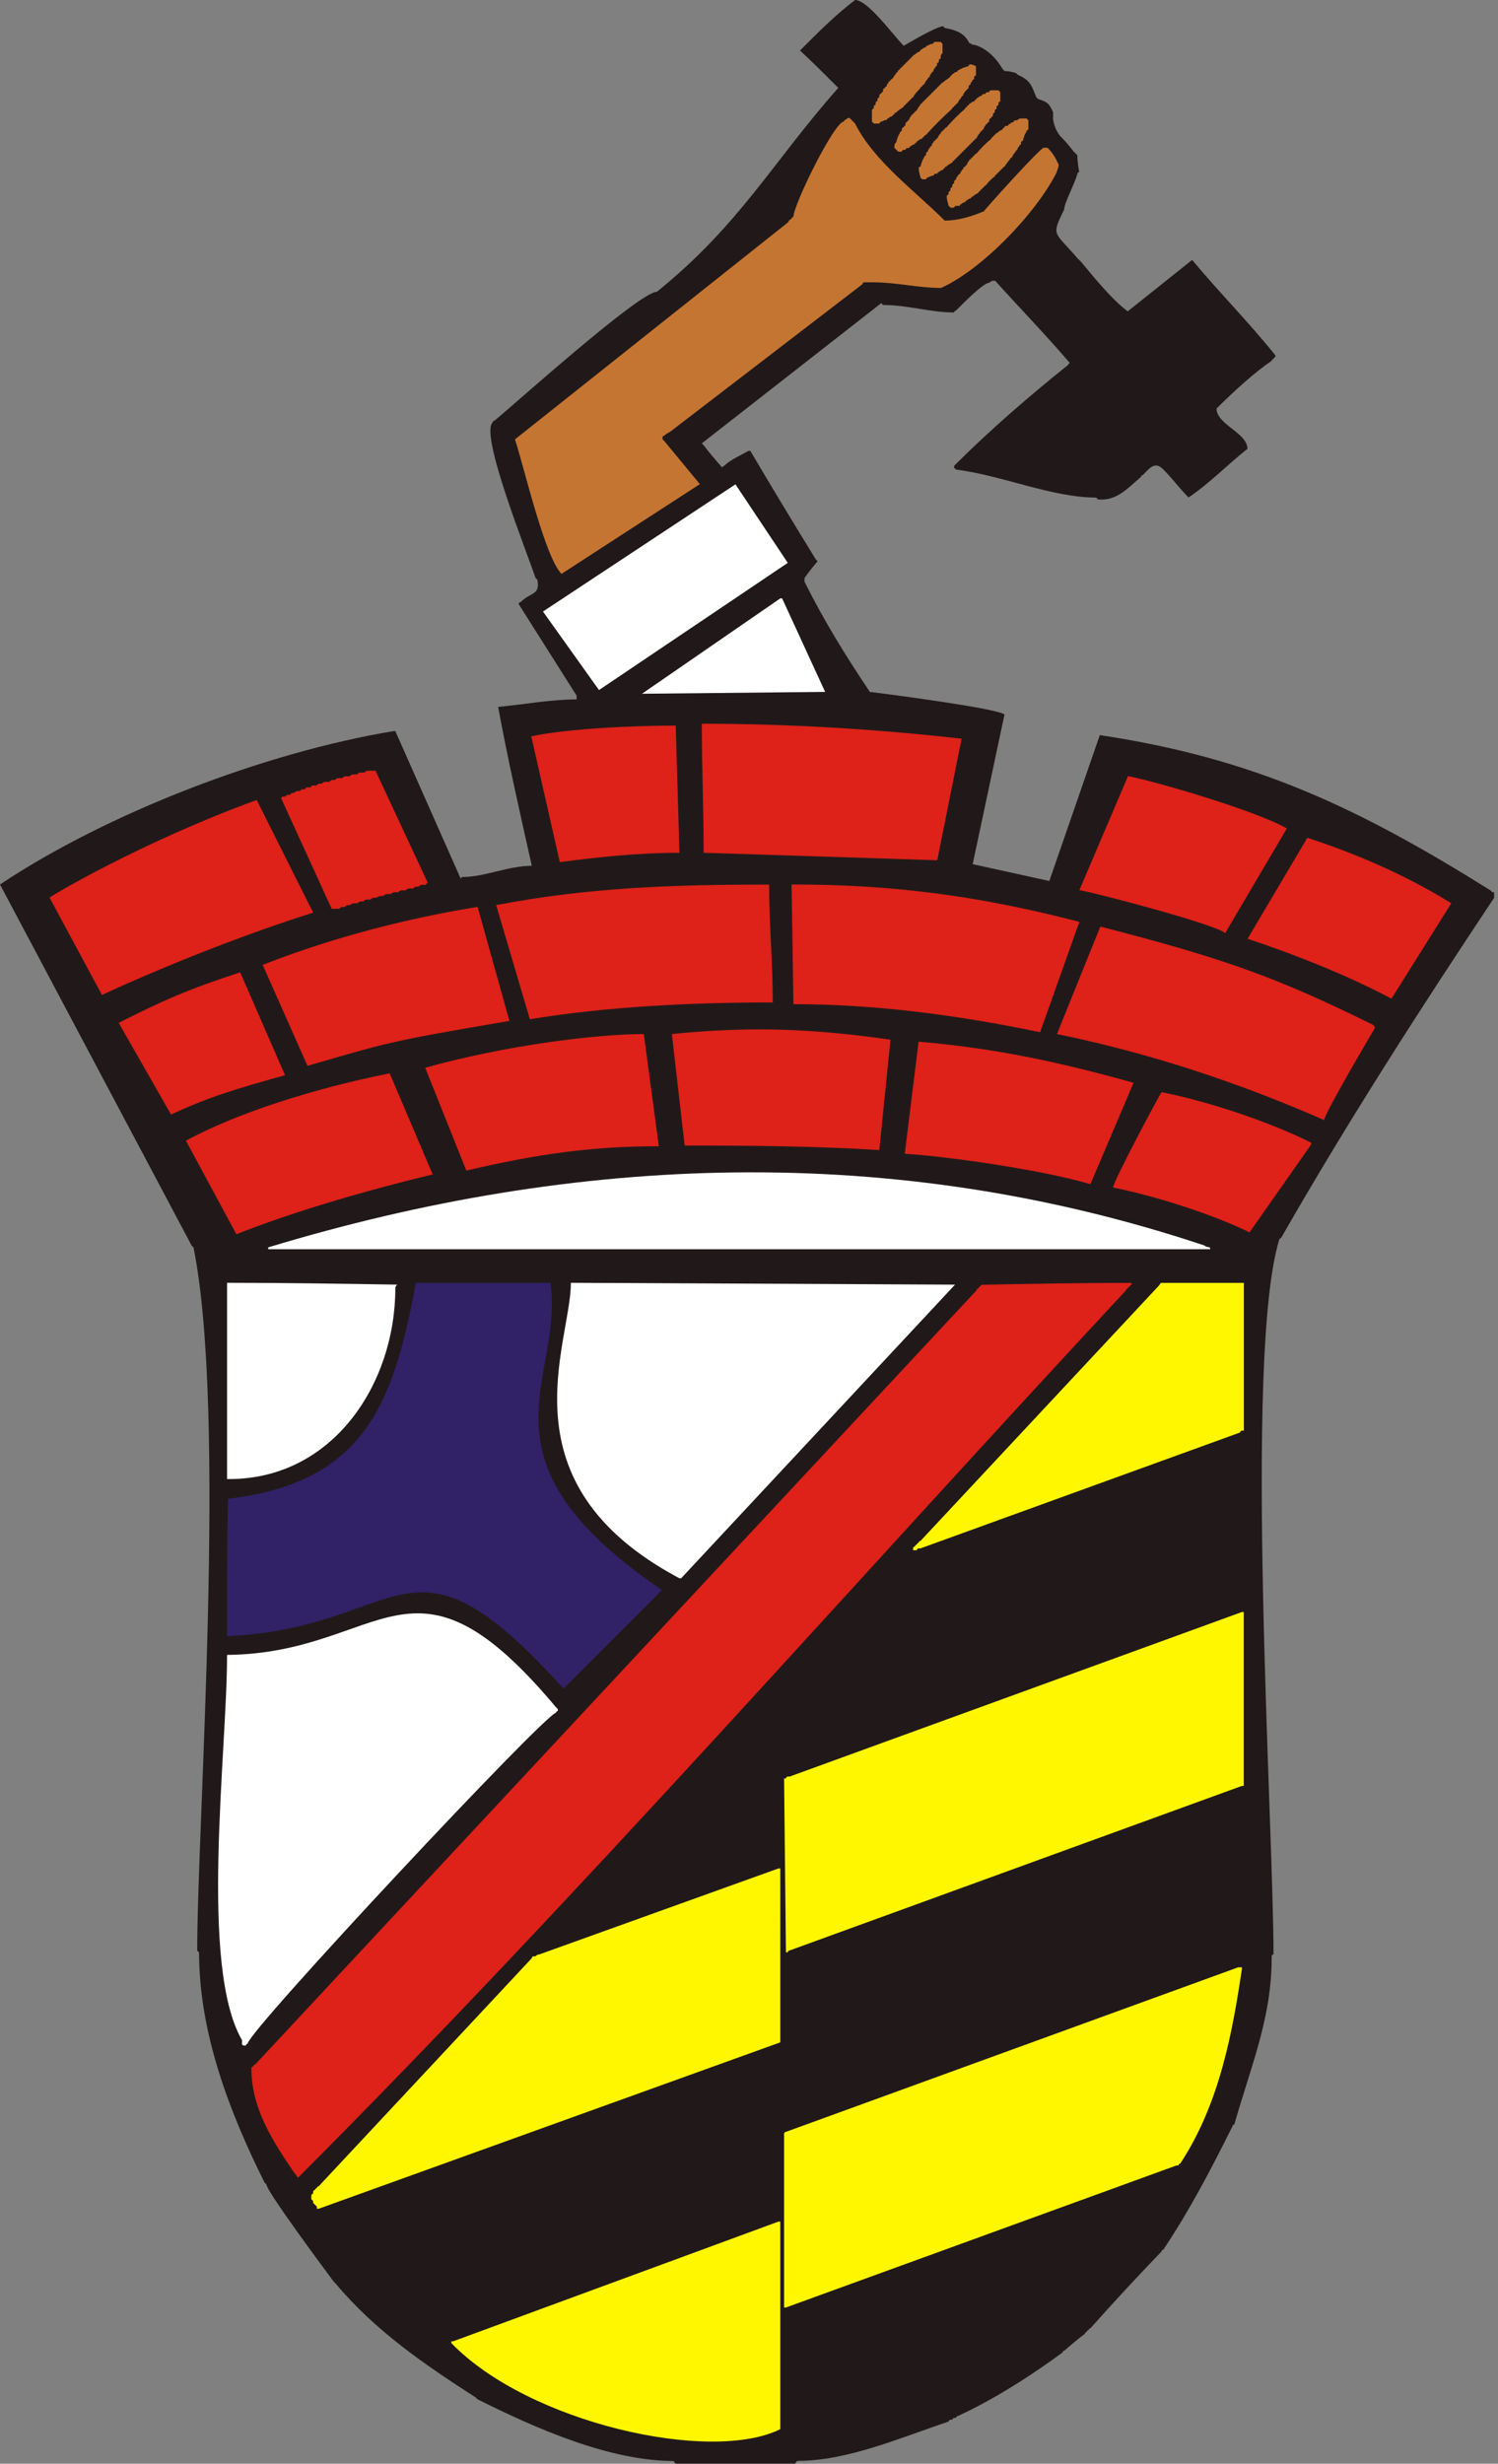 <?xml version="1.0" encoding="UTF-8"?><svg xmlns="http://www.w3.org/2000/svg" viewBox="0 0 146 240"><rect x="0" y="0" width="146" height="240" fill="#808080" stroke="none"/><defs><style>.am{fill:#c57532;}.am,.an,.ao,.ap,.aq,.ar{fill-rule:evenodd;}.an{fill:#de2119;}.ao{fill:#fff;}.ap{fill:#fff700;}.aq{fill:#312167;}.ar{fill:#211919;}</style></defs><g id="a"/><g id="b"/><g id="c"><path id="d" class="ar" d="M65.85,240c-.09-.09-.18-.18-.18-.27-6.24,0-13.37-3.13-19.13-6.01l-.18-.18c-4.98-3.2-9.83-6.52-13.66-11.11l-.18-.18c-.77-1.03-6.56-8.81-6.56-9.47l-.18-.18c-3.43-6.87-6.38-14.59-6.38-22.41l-.18-.18c0-12.3,2.91-52.26-.36-68.49l-.18-.18L0,86.16c10.45-6.96,25.76-12.85,38.35-14.94h.18l6.38,14.39c0-.09,.09-.18,.18-.18,2.16,0,4.44-1.09,6.74-1.09-1.14-5.12-2.34-10.35-3.28-15.48,2.6-.24,5.12-.73,7.65-.73v-.36l-5.65-8.93c0-.09,.09-.18,.18-.18,1.02-1.02,1.94-.66,1.64-2.19l-.18-.18c-.84-2.52-5.41-13.89-4.19-15.12,0-.09,.09-.18,.18-.18,1.93-1.58,14.14-12.57,15.85-12.57,8.11-6.56,11.29-12.66,17.67-19.86l-.18-.18c-1.18-1.18-2.37-2.37-3.55-3.46,1.7-1.7,3.45-3.47,5.37-4.92,1.25,0,3.71,3.43,4.74,4.46q3.1-1.82,3.83-1.91l.18,.18c1,.18,1.91,.46,2.37,1.46,.09,0,.18,.09,.36,.18h.18c1.18,.36,2.09,1.28,2.73,2.37l.18,.18c.36,0,.73,.09,1.09,.18l.18,.18c1.28,.55,1.37,1.09,1.82,2.19l.18,.18c.91,.27,1.09,.46,1.46,1.28v.73q.18,1,.73,1.64l.18,.18c.36,.36,.73,.82,1.09,1.28,0,0,.09,.09,.18,.18l.18,.18c0,.55,.09,1.09,.18,1.64-.09,0-.18,.09-.18,.18-.23,.93-1.28,2.84-1.28,3.46-1.28,2.64-1,2.09,1.28,4.74l.18,.18,.18,.18c1.3,1.56,2.97,3.64,4.55,4.83l6.28-5.01c2.63,3.16,5.54,6.08,8.11,9.29v.18c-.09,0-.18,.09-.18,.18-.09,0-.18,.09-.18,.18-1.72,1.15-3.91,3.18-5.37,4.65,0,1.55,3.01,2.37,3.01,3.92-1.91,1.52-3.74,3.4-5.74,4.74-.87-.87-1.59-1.86-2.46-2.73-.82-.82-1.28-.18-2,.55-.09,0-.18,.09-.18,.18-1.28,1.09-2.37,2.37-4.19,2.19l-.18-.18c-4.28,0-9.2-2.17-13.66-2.73l-.18-.18v-.18l.18-.18c3.31-3.31,7.26-6.72,10.93-9.65,0-.09,.09-.18,.18-.18-2.34-2.73-4.87-5.34-7.29-8.02h-.18c-.18,0-.27,.09-.36,.18-.61,0-2.64,2.09-3.28,2.73-.09,0-.18,.09-.18,.18-2.35,0-4.46-.73-6.92-.73l-.18-.18-17.49,13.66s.09,.09,.18,.18c.55,.73,1.18,1.46,1.82,2.19,0-.09,.09-.18,.18-.18,.59-.59,1.65-1.05,2.37-1.46h.18c2.1,3.56,4.21,7.05,6.38,10.57l.18,.18c-.46,.55-.91,1.09-1.28,1.64v.36c1.95,3.89,3.98,7.16,6.38,10.75h.18c1.49,.19,12.34,1.59,12.93,2.19l-3.1,14.57,7.47,1.64,4.92-14.21c15.16,2.27,25.34,7.16,38.07,15.12l.18,.18h.18v.55c-7.18,10.78-14.3,21.84-20.77,33.15-.09,0-.18,.09-.18,.18-3.46,11.39-.55,56.83-.55,69.59-.09,0-.18,.09-.18,.18v.18c0,5.83-2,10.46-3.64,16.21-.09,0-.18,.09-.18,.18-2.06,4.12-4.08,8.03-6.74,12.02-.09,0-.18,.09-.18,.18-2.37,2.46-4.65,4.92-6.92,7.47-.09,0-.18,.09-.18,.18-.09,0-.18,.09-.18,.18-.09,0-.18,.09-.18,.18-.73,.55-1.37,1.09-2,1.64-.09,0-.18,.09-.18,.18-3.1,2.28-6.65,4.55-10.2,6.19-.09,0-.18,.09-.18,.18h-.18c-.09,0-.18,.09-.18,.18h-.18c-.09,0-.18,.09-.18,.18-4.82,1.61-9.84,3.83-14.76,3.83-.09,.09-.18,.18-.18,.27h-11.66Z"/><path id="e" class="ao" d="M23.59,198.74c-4.19-7.2-1.46-27.96-1.46-37.53,15.34-.17,17.93-11.78,32.06,5.1l.18,.18v.18c-.09,0-.18,.09-.18,.18-.99,0-30.06,31.05-30.06,32.24-.09,0-.18,.09-.18,.18-.48,0-.36-.15-.36-.55h0Z"/><path id="f" class="an" d="M28.87,211.86l-.18-.18c-2.06-3.05-4.19-6.23-4.19-10.2,0-.09,.09-.18,.18-.18,0-.09,.09-.18,.18-.18L95.18,125.69c0-.09,.09-.18,.18-.18,0-.09,.09-.18,.18-.18,0-.09,.09-.18,.18-.18,4.83-.09,9.65-.18,14.57-.18v.18c-.09,0-.18,.09-.18,.18-.09,0-.18,.09-.18,.18-.09,0-.18,.09-.18,.18-26.66,28.62-53.19,58.91-80.7,86.44-.09-.09-.18-.18-.18-.27h0Z"/><path id="g" class="aq" d="M54.92,164.49c-15.3-16.94-15.21-5.92-32.79-5.1,0-4.46,0-8.93,.09-13.39,13.12-1.55,16.12-9.02,18.31-21.04h13.12c1.35,9.55-8.06,17.08,10.87,29.93l-9.6,9.6h0Z"/><path id="h" class="ap" d="M43.99,228.25v-.18h.18l31.7-11.66h.18v20.22c-6.74,3.37-24.49-.57-32.06-8.38Z"/><path id="i" class="ap" d="M76.42,224.79v-16.94c0-.09,.09-.18,.18-.18l44.08-16.03h.36v.18c-.91,6.01-2.12,13.03-6.01,18.94-.09,0-.18,.09-.18,.18h-.18l-38.07,13.84h-.18Z"/><path id="j" class="ap" d="M30.88,215.13v-.18l-.18-.18-.18-.18v-.18l-.18-.18v-.36c0-.09,.09-.18,.18-.18v-.18c0-.09,.09-.18,.18-.18,0-.09,.09-.18,.18-.18,0-.09,.09-.18,.18-.18l20.77-22.22c0-.09,.09-.18,.18-.18h.18c.09-.09,.18-.18,.36-.18l23.32-8.38h.18v16.94l-44.99,16.21h-.18Z"/><path id="k" class="ap" d="M76.42,173.24h.18c0-.09,.09-.18,.18-.18h.18l44.08-16.03h.18v16.94h-.18l-44.08,16.03c-.09,0-.18,.09-.18,.18h-.18l-.18-16.94Z"/><path id="l" class="ap" d="M88.99,151.01v-.18c0-.09,.09-.18,.18-.18,0-.09,.09-.18,.18-.18,0-.09,.09-.18,.18-.18,0-.09,.09-.18,.18-.18l23.32-24.96c0-.09,.09-.18,.18-.18h8.02v14.39h-.18c-.09,0-.18,.09-.18,.18l-31.15,11.29h-.18c-.09,0-.18,.09-.18,.18h-.36Z"/><path id="m" class="ao" d="M22.13,144.09v-19.13c5.46,0,11.02,.09,16.58,.18-.09,.09-.18,.18-.18,.36,0,9.24-6.04,18.58-16.21,18.58h-.18Z"/><path id="n" class="ao" d="M55.65,124.96l37.43,.18-26.69,28.6h-.18c-17.46-9.28-10.57-22.77-10.57-28.78h0Z"/><path id="o" class="ao" d="M26.14,121.69v-.18c30.06-9.11,60.9-10.3,91.26-.18,.28,.28,.55,0,.55,.36H26.14Z"/><path id="p" class="an" d="M23.04,120.23l-4.92-9.11c6.17-3.33,14.62-5.53,19.86-6.56l4.19,9.84c-6.05,1.46-13.3,3.52-19.13,5.83Z"/><path id="q" class="an" d="M121.78,120.05c-2.82-1.41-8.37-3.38-13.3-4.37,0-.55,4.65-9.29,4.74-9.29,5.32,1.07,11.12,3.19,14.57,4.92v.18l-6.01,8.56Z"/><path id="r" class="an" d="M106.11,115.31c-4.9-1.43-14.1-2.69-17.93-2.92l1.35-10.92c7.45,.65,13.57,1.94,20.95,4.01l-4.19,9.84h-.18Z"/><path id="s" class="an" d="M45.45,114.03l-4.01-10.02c7.87-2.19,16.68-3.28,21.31-3.28l1.46,10.93c-6.31,0-11.61,.69-18.76,2.37Z"/><path id="t" class="an" d="M66.73,111.59l-1.25-10.86c7.92-.81,14.12-.48,21.31,.55l-1.09,10.75c-6.29-.39-12.65-.44-18.97-.44Z"/><path id="u" class="an" d="M103.01,100.74l4.23-10.48c12.78,3.28,17.6,5.17,26.56,9.56l.18,.18v.18s-4.92,8.31-4.92,8.93c-10.45-4.58-19.3-7-26.05-8.38h0Z"/><path id="v" class="an" d="M16.67,108.57l-5.1-8.93c4.15-2.11,6.91-3.33,11.84-4.92l4.37,10.02c-4.83,1.34-7.45,2.13-11.11,3.83h0Z"/><path id="w" class="an" d="M29.97,103.83l-4.37-9.84c8.63-3.38,16.59-4.94,20.95-5.65l3.1,11.11c-12.19,2.07-11.83,2.12-19.67,4.37h0Z"/><path id="x" class="an" d="M77.33,97.82l-.18-11.66c9.55,0,17.9,1.01,28.05,3.64l-3.83,10.75c-7.96-1.65-15.96-2.73-24.05-2.73Z"/><path id="y" class="an" d="M51.64,99.28l-3.28-11.11c9.13-1.76,17.61-2,26.6-2,0,3.83,.36,7.64,.36,11.48-7.89,0-16.2,.4-23.68,1.64h0Z"/><path id="a`" class="an" d="M121.59,91.45l5.83-9.84c5.79,1.89,10.38,4.12,14.03,6.38l-5.83,9.29c-4.54-2.39-9.59-4.36-14.03-5.83h0Z"/><path id="aa" class="an" d="M9.93,96.91l-5.1-9.47c0-.08,8.92-5.41,20.19-9.51l5.5,10.97c-6.43,2.03-14.2,5.07-20.58,8.02Z"/><path id="ab" class="an" d="M119.41,90.9c-.82-.82-12.5-3.9-14.21-4.19l4.74-11.11c3.22,.65,12.64,3.46,15.48,5.1l-6.01,10.2h0Z"/><path id="ac" class="an" d="M32.33,88.53l-4.92-10.75c0-.09,.09-.18,.18-.18h.18c.09-.09,.18-.18,.36-.18h.18c0-.09,.09-.18,.18-.18h.18c.09-.09,.18-.18,.36-.18h.18c.09-.09,.18-.18,.36-.18h.18c0-.09,.09-.18,.18-.18h.36c0-.09,.09-.18,.18-.18h.36c.09-.09,.18-.18,.36-.18h.18c.09-.09,.18-.18,.36-.18h.36c.09-.09,.18-.18,.36-.18h.18c.09-.09,.18-.18,.36-.18h.36c.09-.09,.18-.18,.36-.18h.36c.09-.09,.18-.18,.36-.18h.36c.09-.09,.18-.18,.36-.18h.36c.09-.09,.18-.18,.36-.18h.73l5.1,10.93c-.09,0-.18,.09-.18,.18h-.36c-.18,0-.27,.09-.36,.18h-.18c-.18,0-.27,.09-.36,.18h-.36c-.18,0-.27,.09-.36,.18h-.36c-.18,0-.27,.09-.36,.18h-.36c-.18,0-.27,.09-.36,.18h-.36c-.18,0-.27,.09-.36,.18h-.18c-.18,0-.36,.09-.55,.18h-.18c-.18,0-.27,.09-.36,.18h-.36c-.18,0-.27,.09-.36,.18h-.18c-.18,0-.27,.09-.36,.18h-.36c-.18,0-.27,.09-.36,.18h-.18c-.18,0-.27,.09-.36,.18h-.18c-.18,0-.27,.09-.36,.18h-.73Z"/><path id="ad" class="an" d="M54.56,83.98l-2.78-12.25c3.48-.76,10.09-1.05,14.08-1.05l.36,12.39c-3.93,0-7.94,.42-11.66,.91Z"/><path id="ae" class="an" d="M68.58,83.07c0-4.19-.18-8.38-.18-12.57,8.51,0,17.13,.53,25.32,1.46l-2.37,11.84-22.77-.73h0Z"/><path id="af" class="ao" d="M62.57,67.58l13.48-9.29h.18l4.19,9.11-17.85,.18Z"/><polygon id="ag" class="ao" points="58.38 67.22 52.92 59.57 71.68 47.18 76.78 54.83 58.38 67.22"/><path id="ah" class="am" d="M54.74,55.92c-1.65-1.65-3.7-10.58-4.55-13.12l26.6-21.13c.09-.18,.18-.27,.36-.36,0-.09,.09-.18,.18-.18,0-1.17,3.99-9.29,4.92-9.29,0-.09,.09-.18,.18-.18,.09-.09,.18-.18,.36-.18,0,0,.09,.09,.18,.18l.18,.18,.18,.18c1.84,3.69,5.89,6.61,8.74,9.47,1.37,0,2.64-.42,3.83-.91,0-.09,5.49-6.19,5.83-6.19h.36c.56,.56,.74,.93,1.09,1.64,0,.33-.18,.58-.18,.73-2.05,4.09-7.39,9.56-11.29,11.29-2.18,0-4.4-.55-6.56-.55h-.91c-.09,0-.18,.09-.18,.18l-18.76,14.39c-.18,.09-.36,.18-.55,.36-.09,0-.18,.09-.18,.18v.18s.09,.09,.18,.18l3.46,4.19-13.48,8.74h0Z"/><path id="ai" class="am" d="M92.63,20.22l-.18-.18c-.09-.36-.18-.64-.18-.91,0-.09,.09-.18,.18-.18v-.18c0-.09,.09-.18,.18-.18v-.18c0-.09,.09-.18,.18-.18v-.18c0-.09,.09-.18,.18-.18v-.18c0-.09,.09-.18,.18-.18,0-.18,.09-.27,.18-.36,0-.09,.09-.18,.18-.18,.09-.18,.18-.36,.36-.55,0-.09,.09-.18,.18-.18,0-.09,.09-.18,.18-.18,0-.18,.09-.27,.18-.36,0-.09,.09-.18,.18-.18,0-.09,.09-.18,.18-.18,0-.09,.09-.18,.18-.18,0-.09,.09-.18,.18-.18,.46-.55,.91-1,1.46-1.46,0-.09,.09-.18,.18-.18,0-.09,.09-.18,.18-.18,0-.09,.09-.18,.18-.18,.18-.18,.36-.27,.55-.36,0-.09,.09-.18,.18-.18,0-.09,.09-.18,.18-.18h.18c0-.09,.09-.18,.18-.18,.09-.09,.18-.18,.36-.18,0-.09,.09-.18,.18-.18h.18c.09-.09,.18-.18,.36-.18h.55l.18,.18v.91c-.09,0-.18,.09-.18,.18-.18,.27-.27,.55-.36,.91-.09,0-.18,.09-.18,.18v.18c-.09,0-.18,.09-.18,.18-.09,.09-.18,.18-.18,.36-.09,0-.18,.09-.18,.18-.18,.18-.27,.36-.36,.55-.09,0-.18,.09-.18,.18-.18,.18-.36,.46-.55,.73-.09,0-.18,.09-.18,.18-.09,0-.18,.09-.18,.18-.09,0-.18,.09-.18,.18-.09,0-.18,.09-.18,.18-.09,0-.18,.09-.18,.18-.36,.27-.64,.55-.91,.91-.09,0-.18,.09-.18,.18-.09,0-.18,.09-.18,.18-.09,0-.18,.09-.18,.18-.09,0-.18,.09-.18,.18-.18,.09-.36,.18-.55,.36-.09,0-.18,.09-.18,.18-.18,0-.27,.09-.36,.18-.09,0-.18,.09-.18,.18-.18,0-.27,.09-.36,.18-.09,0-.18,.09-.18,.18h-.36c-.09,0-.18,.09-.18,.18h-.36Z"/><path id="aj" class="am" d="M89.9,17.49l-.18-.18c-.09-.36-.18-.64-.18-.91,0-.09,.09-.18,.18-.18,.09-.36,.18-.64,.36-.91,0-.09,.09-.18,.18-.18v-.18c0-.09,.09-.18,.18-.18,0-.18,.09-.27,.18-.36,0-.09,.09-.18,.18-.18,0-.18,.09-.27,.18-.36,0-.09,.09-.18,.18-.18,0-.09,.09-.18,.18-.18,.09-.18,.18-.36,.36-.55,0-.09,.09-.18,.18-.18,0-.09,.09-.18,.18-.18,0-.09,.09-.18,.18-.18,.55-.64,1.18-1.28,1.82-1.82,0-.09,.09-.18,.18-.18,0-.09,.09-.18,.18-.18,0-.09,.09-.18,.18-.18,.09-.09,.18-.18,.36-.18,0-.09,.09-.18,.18-.18,0-.09,.09-.18,.18-.18,.09-.09,.18-.18,.36-.18,0-.09,.09-.18,.18-.18h.18c0-.09,.09-.18,.18-.18h.18c0-.09,.09-.18,.18-.18h.73l.18,.18v.91c-.09,0-.18,.09-.18,.18v.18c-.09,0-.18,.09-.18,.18v.18c-.09,0-.18,.09-.18,.18v.18c-.09,0-.18,.09-.18,.18v.18c-.09,0-.18,.09-.18,.18-.09,0-.18,.09-.18,.18v.18c-.09,0-.18,.09-.18,.18-.09,0-.18,.09-.18,.18-.09,.09-.18,.18-.18,.36-.09,0-.18,.09-.18,.18-.09,0-.18,.09-.18,.18-.18,.18-.27,.36-.36,.55-.09,0-.18,.09-.18,.18-.09,0-.18,.09-.18,.18-.09,0-.18,.09-.18,.18-.09,0-.18,.09-.18,.18-.09,0-.18,.09-.18,.18-.09,0-.18,.09-.18,.18-.09,0-.18,.09-.18,.18-.09,0-.18,.09-.18,.18-.09,0-.18,.09-.18,.18-.09,0-.18,.09-.18,.18-.09,0-.18,.09-.18,.18-.09,0-.18,.09-.18,.18-.09,0-.18,.09-.18,.18-.18,.09-.36,.18-.55,.36-.09,0-.18,.09-.18,.18-.09,0-.18,.09-.18,.18-.18,0-.27,.09-.36,.18-.09,0-.18,.09-.18,.18h-.18c-.09,0-.18,.09-.18,.18-.18,0-.36,.09-.55,.18-.09,0-.18,.09-.18,.18h-.36Z"/><path id="ak" class="am" d="M87.53,14.76l-.18-.18-.18-.18v-.18c0-.18,.09-.27,.18-.36,.09-.36,.18-.64,.36-.91,0-.09,.09-.18,.18-.18v-.18c0-.09,.09-.18,.18-.18,0-.09,.09-.18,.18-.18v-.18c0-.09,.09-.18,.18-.18,0-.09,.09-.18,.18-.18,0-.18,.09-.27,.18-.36,0-.09,.09-.18,.18-.18,0-.09,.09-.18,.18-.18,0-.09,.09-.18,.18-.18,.09-.18,.18-.36,.36-.55,0-.09,.09-.18,.18-.18,0-.09,.09-.18,.18-.18,0-.09,.09-.18,.18-.18,0-.09,.09-.18,.18-.18,0-.09,.09-.18,.18-.18,0-.09,.09-.18,.18-.18,0-.09,.09-.18,.18-.18,0-.09,.09-.18,.18-.18,0-.09,.09-.18,.18-.18,0-.09,.09-.18,.18-.18,0-.09,.09-.18,.18-.18,0-.09,.09-.18,.18-.18,.18-.18,.46-.36,.73-.55,0-.09,.09-.18,.18-.18,0-.09,.09-.18,.18-.18,.09-.09,.18-.18,.36-.18,0-.09,.09-.18,.18-.18,.27-.18,.55-.27,.91-.36,0-.09,.09-.18,.18-.18,.18,0,.36,.09,.55,.18v.91c-.09,0-.18,.09-.18,.18v.18c-.09,0-.18,.09-.18,.18-.09,.09-.18,.18-.18,.36-.09,0-.18,.09-.18,.18v.18c-.09,0-.18,.09-.18,.18-.09,0-.18,.09-.18,.18-.09,.09-.18,.18-.18,.36-.09,0-.18,.09-.18,.18-.18,.18-.27,.36-.36,.55-.09,0-.18,.09-.18,.18-.09,0-.18,.09-.18,.18-.09,0-.18,.09-.18,.18-.91,.82-1.73,1.64-2.55,2.55-.09,0-.18,.09-.18,.18-.09,0-.18,.09-.18,.18-.18,0-.27,.09-.36,.18-.09,0-.18,.09-.18,.18-.09,0-.18,.09-.18,.18-.18,0-.27,.09-.36,.18-.09,0-.18,.09-.18,.18h-.18c-.09,0-.18,.09-.18,.18h-.18c-.09,0-.18,.09-.18,.18h-.36Z"/><path id="al" class="am" d="M85.16,12.02l-.18-.18v-1.09c0-.09,.09-.18,.18-.18v-.18c0-.09,.09-.18,.18-.18v-.18c0-.09,.09-.18,.18-.18v-.18c0-.09,.09-.18,.18-.18v-.18c0-.09,.09-.18,.18-.18,0-.09,.09-.18,.18-.18v-.18c0-.09,.09-.18,.18-.18,0-.09,.09-.18,.18-.18,0-.18,.09-.27,.18-.36,0-.09,.09-.18,.18-.18,0-.09,.09-.18,.18-.18,.18-.27,.36-.55,.55-.73,0-.09,.09-.18,.18-.18,0-.09,.09-.18,.18-.18,0-.09,.09-.18,.18-.18,0-.09,.09-.18,.18-.18,0-.09,.09-.18,.18-.18,0-.09,.09-.18,.18-.18,0-.09,.09-.18,.18-.18,0-.09,.09-.18,.18-.18,0-.09,.09-.18,.18-.18,.18-.18,.36-.27,.55-.36,0-.09,.09-.18,.18-.18,.09-.09,.18-.18,.36-.18,0-.09,.09-.18,.18-.18,.18-.09,.36-.18,.55-.18,0-.09,.09-.18,.18-.18h.55s.09,.09,.18,.18v.91c-.09,.09-.18,.18-.18,.36v.18c-.09,0-.18,.09-.18,.18v.18c-.09,0-.18,.09-.18,.18v.18c-.09,0-.18,.09-.18,.18-.09,.09-.18,.18-.18,.36-.09,0-.18,.09-.18,.18-.09,.09-.18,.18-.18,.36-.09,0-.18,.09-.18,.18-.18,.18-.27,.36-.36,.55-.09,0-.18,.09-.18,.18-.09,0-.18,.09-.18,.18-.27,.27-.55,.55-.73,.91-.09,0-.18,.09-.18,.18-.09,0-.18,.09-.18,.18-.09,0-.18,.09-.18,.18-.09,0-.18,.09-.18,.18-.09,0-.18,.09-.18,.18-.27,.18-.55,.36-.73,.55-.09,0-.18,.09-.18,.18-.09,0-.18,.09-.18,.18-.18,0-.27,.09-.36,.18-.09,0-.18,.09-.18,.18-.18,0-.36,.09-.55,.18-.09,0-.18,.09-.18,.18h-.55Z"/></g></svg>